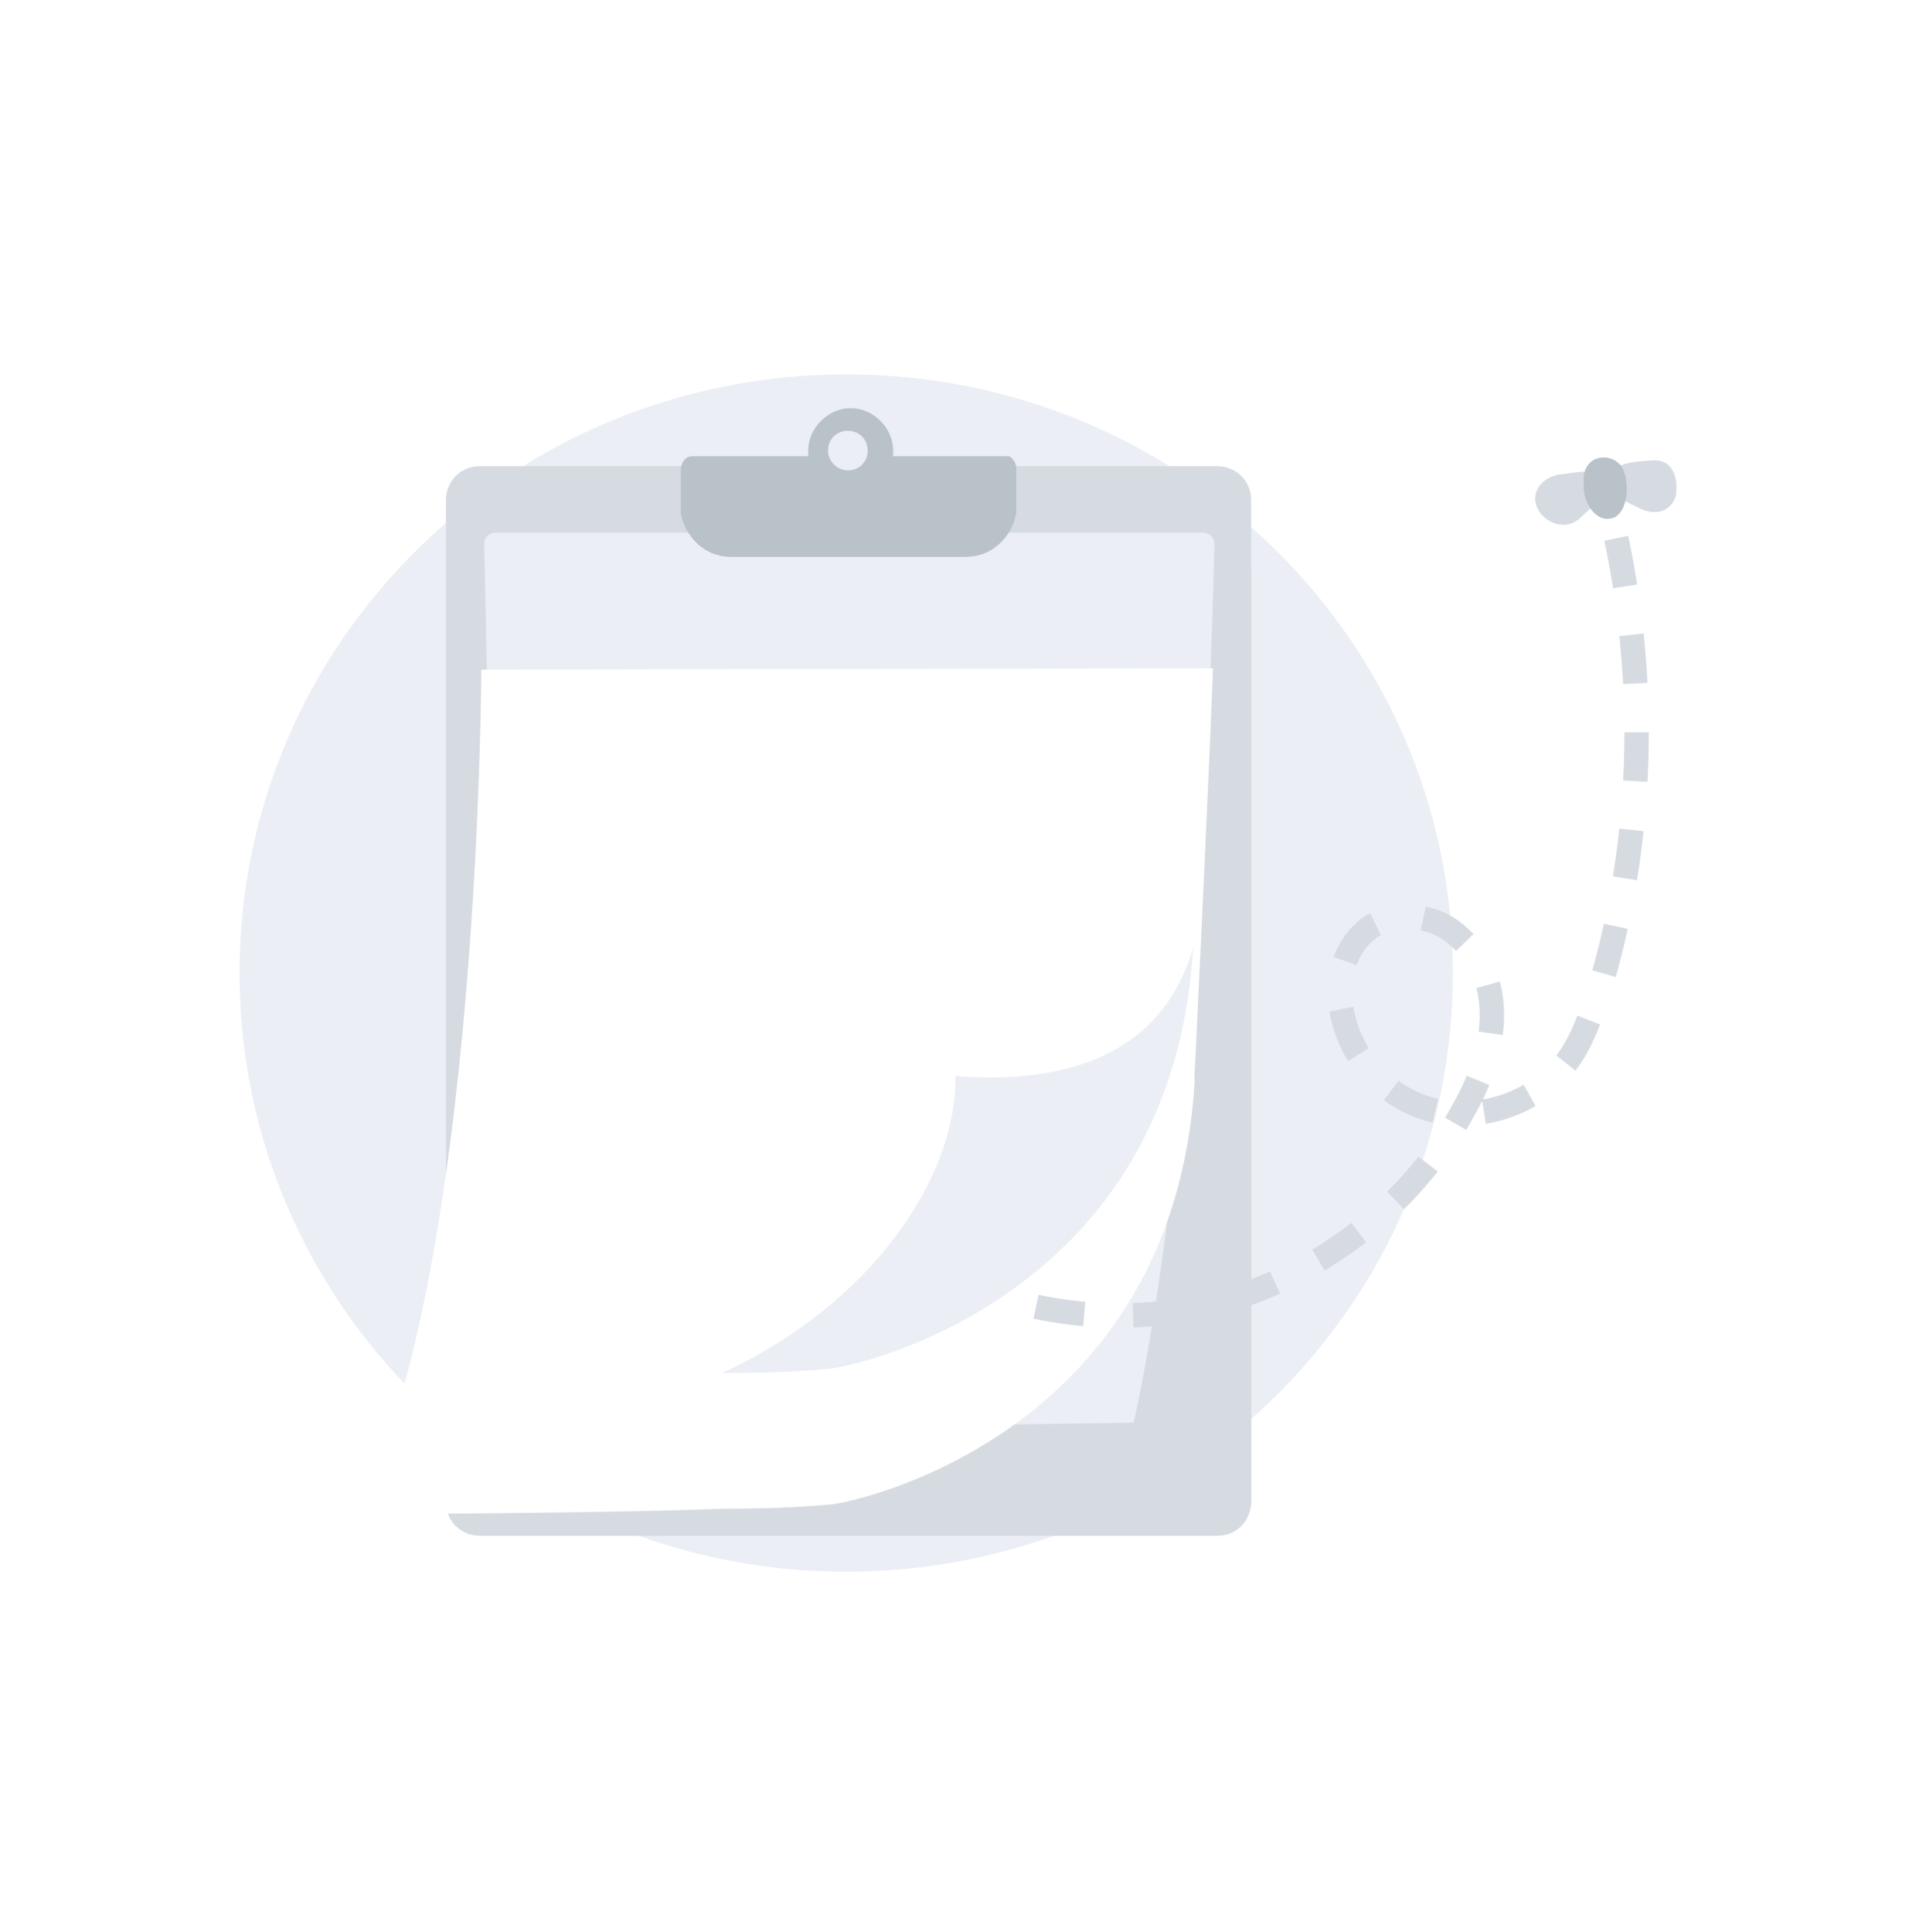 <svg width="120" height="121" viewBox="0 0 120 121" fill="none" xmlns="http://www.w3.org/2000/svg">
<path d="M53 98.445C73.986 98.445 91 81.688 91 60.945C91 40.202 73.986 23.445 53 23.445C32.014 23.445 15 40.202 15 60.945C15 81.688 32.014 98.445 53 98.445Z" fill="#EBEFF5"/>
<path d="M76.234 29.198C77.386 29.198 78.361 30.084 78.361 31.325V94.068C78.361 95.22 77.475 96.195 76.234 96.195H30.056C28.904 96.195 27.929 95.308 27.929 94.068V31.325C27.929 30.173 28.816 29.198 30.056 29.198H76.234Z" fill="#D6DBE1"/>
<path d="M78.362 35.755V93.979C78.362 95.131 77.475 96.106 76.235 96.106H34.045L30.323 92.383L72.246 34.692L75.88 33.363L78.362 35.755Z" fill="#D6DBE1"/>
<path d="M76.057 34.072C76.057 33.717 75.791 33.363 75.348 33.363H31.032C30.677 33.363 30.323 33.629 30.323 34.072V91.675C30.323 92.029 30.589 92.383 31.032 92.383H75.26C75.614 92.383 75.969 92.118 75.969 91.675L76.057 34.072Z" fill="#D6DBE1"/>
<path d="M76.059 34.072C76.059 33.718 75.794 33.363 75.35 33.363H31.034C30.679 33.363 30.325 33.629 30.325 34.072C30.857 57.025 31.034 82.99 28.552 89.725L71.007 89.105C73.578 77.407 75.528 56.404 76.059 34.072Z" fill="#EBEFF5"/>
<g filter="url(#filter0_d_1647_70246)">
<path d="M75.967 33.452C75.967 33.452 75.878 36.908 74.814 58.974C74.814 59.151 74.814 59.24 74.814 59.417C73.485 81.04 54.34 85.56 52.036 85.826C50.972 85.914 48.934 86.092 45.3 86.092C40.779 86.269 33.866 86.358 23.053 86.446C22.698 86.446 22.432 86.092 22.61 85.737C30.055 70.76 30.143 33.54 30.143 33.54L75.967 33.452Z" fill="white"/>
</g>
<path d="M74.728 59.329C73.487 80.952 54.254 85.472 51.949 85.737C50.885 85.826 48.847 86.003 45.213 86.003C54.785 81.572 59.926 73.597 59.837 67.393C64.446 67.748 72.423 67.393 74.728 59.329Z" fill="#EBEFF5"/>
<path d="M63.649 29.375V31.679C63.649 31.856 63.649 31.945 63.649 32.122C63.383 33.629 62.142 34.869 60.547 34.869H45.745C44.15 34.869 42.909 33.629 42.643 32.122C42.643 31.945 42.643 31.856 42.643 31.679V29.375C42.643 29.02 42.909 28.577 43.352 28.577H50.62C50.62 28.4 50.62 28.311 50.62 28.223C50.62 26.805 51.861 25.564 53.279 25.564C54.697 25.564 55.938 26.805 55.938 28.223C55.938 28.4 55.938 28.488 55.938 28.577H63.206C63.383 28.666 63.649 28.932 63.649 29.375Z" fill="#B9C1C9"/>
<path d="M53.1 29.464C53.809 29.464 54.341 28.932 54.341 28.223C54.341 27.514 53.809 26.983 53.1 26.983C52.391 26.983 51.859 27.514 51.859 28.223C51.859 28.932 52.48 29.464 53.1 29.464Z" fill="#EBEFF5"/>
<path d="M63.56 32.122C63.294 33.629 62.054 34.869 60.458 34.869H45.745C44.15 34.869 42.909 33.629 42.643 32.122H63.56Z" fill="#B9C1C9"/>
<path d="M101.229 33.717C103.179 42.934 102.913 52.682 100.254 61.721C99.634 63.582 99.013 65.621 97.684 67.038C95.823 69.254 92.454 70.229 89.707 69.52C86.871 68.811 84.566 66.329 84.034 63.316C83.591 61.455 84.212 59.24 85.807 58.088C87.491 57.024 89.884 57.29 91.302 58.62C92.898 59.949 93.518 61.987 93.429 63.937C93.341 65.886 92.632 67.836 91.657 69.52C88.732 75.014 83.414 79.357 77.298 81.306C72.778 82.724 67.903 82.724 63.383 81.483" stroke="#D6DBE1" stroke-width="1.528" stroke-miterlimit="10" stroke-dasharray="3.06 3.06"/>
<path d="M104.952 31.059C104.686 32.034 103.623 32.388 102.559 31.768C101.407 31.236 100.609 30.793 100.786 29.907C101.052 29.021 102.116 28.932 103.357 28.844C104.863 28.666 105.129 30.084 104.952 31.059Z" fill="#D6DBE1"/>
<path d="M96.353 31.945C96.796 32.743 98.037 33.275 98.923 32.477C99.898 31.591 100.696 30.971 100.253 30.084C99.809 29.287 99.1 29.553 97.594 29.73C96.353 29.996 95.821 31.059 96.353 31.945Z" fill="#D6DBE1"/>
<path d="M100.253 28.666C100.873 28.577 101.493 28.932 101.671 29.463C101.759 29.641 101.848 29.907 101.848 30.084C102.025 31.324 101.582 32.388 100.873 32.476C100.075 32.654 99.278 31.767 99.189 30.615C99.189 30.261 99.189 30.084 99.189 29.818C99.278 29.198 99.632 28.754 100.253 28.666C100.341 28.666 100.253 28.666 100.253 28.666Z" fill="#B9C1C9"/>
<defs>
<filter id="filter0_d_1647_70246" x="5.744" y="25.047" width="87.032" height="86.613" filterUnits="userSpaceOnUse" color-interpolation-filters="sRGB">
<feFlood flood-opacity="0" result="BackgroundImageFix"/>
<feColorMatrix in="SourceAlpha" type="matrix" values="0 0 0 0 0 0 0 0 0 0 0 0 0 0 0 0 0 0 127 0" result="hardAlpha"/>
<feOffset dy="8.405"/>
<feGaussianBlur stdDeviation="8.405"/>
<feColorMatrix type="matrix" values="0 0 0 0 0.398 0 0 0 0 0.477 0 0 0 0 0.575 0 0 0 0.27 0"/>
<feBlend mode="normal" in2="BackgroundImageFix" result="effect1_dropShadow_1647_70246"/>
<feBlend mode="normal" in="SourceGraphic" in2="effect1_dropShadow_1647_70246" result="shape"/>
</filter>
</defs>
</svg>
